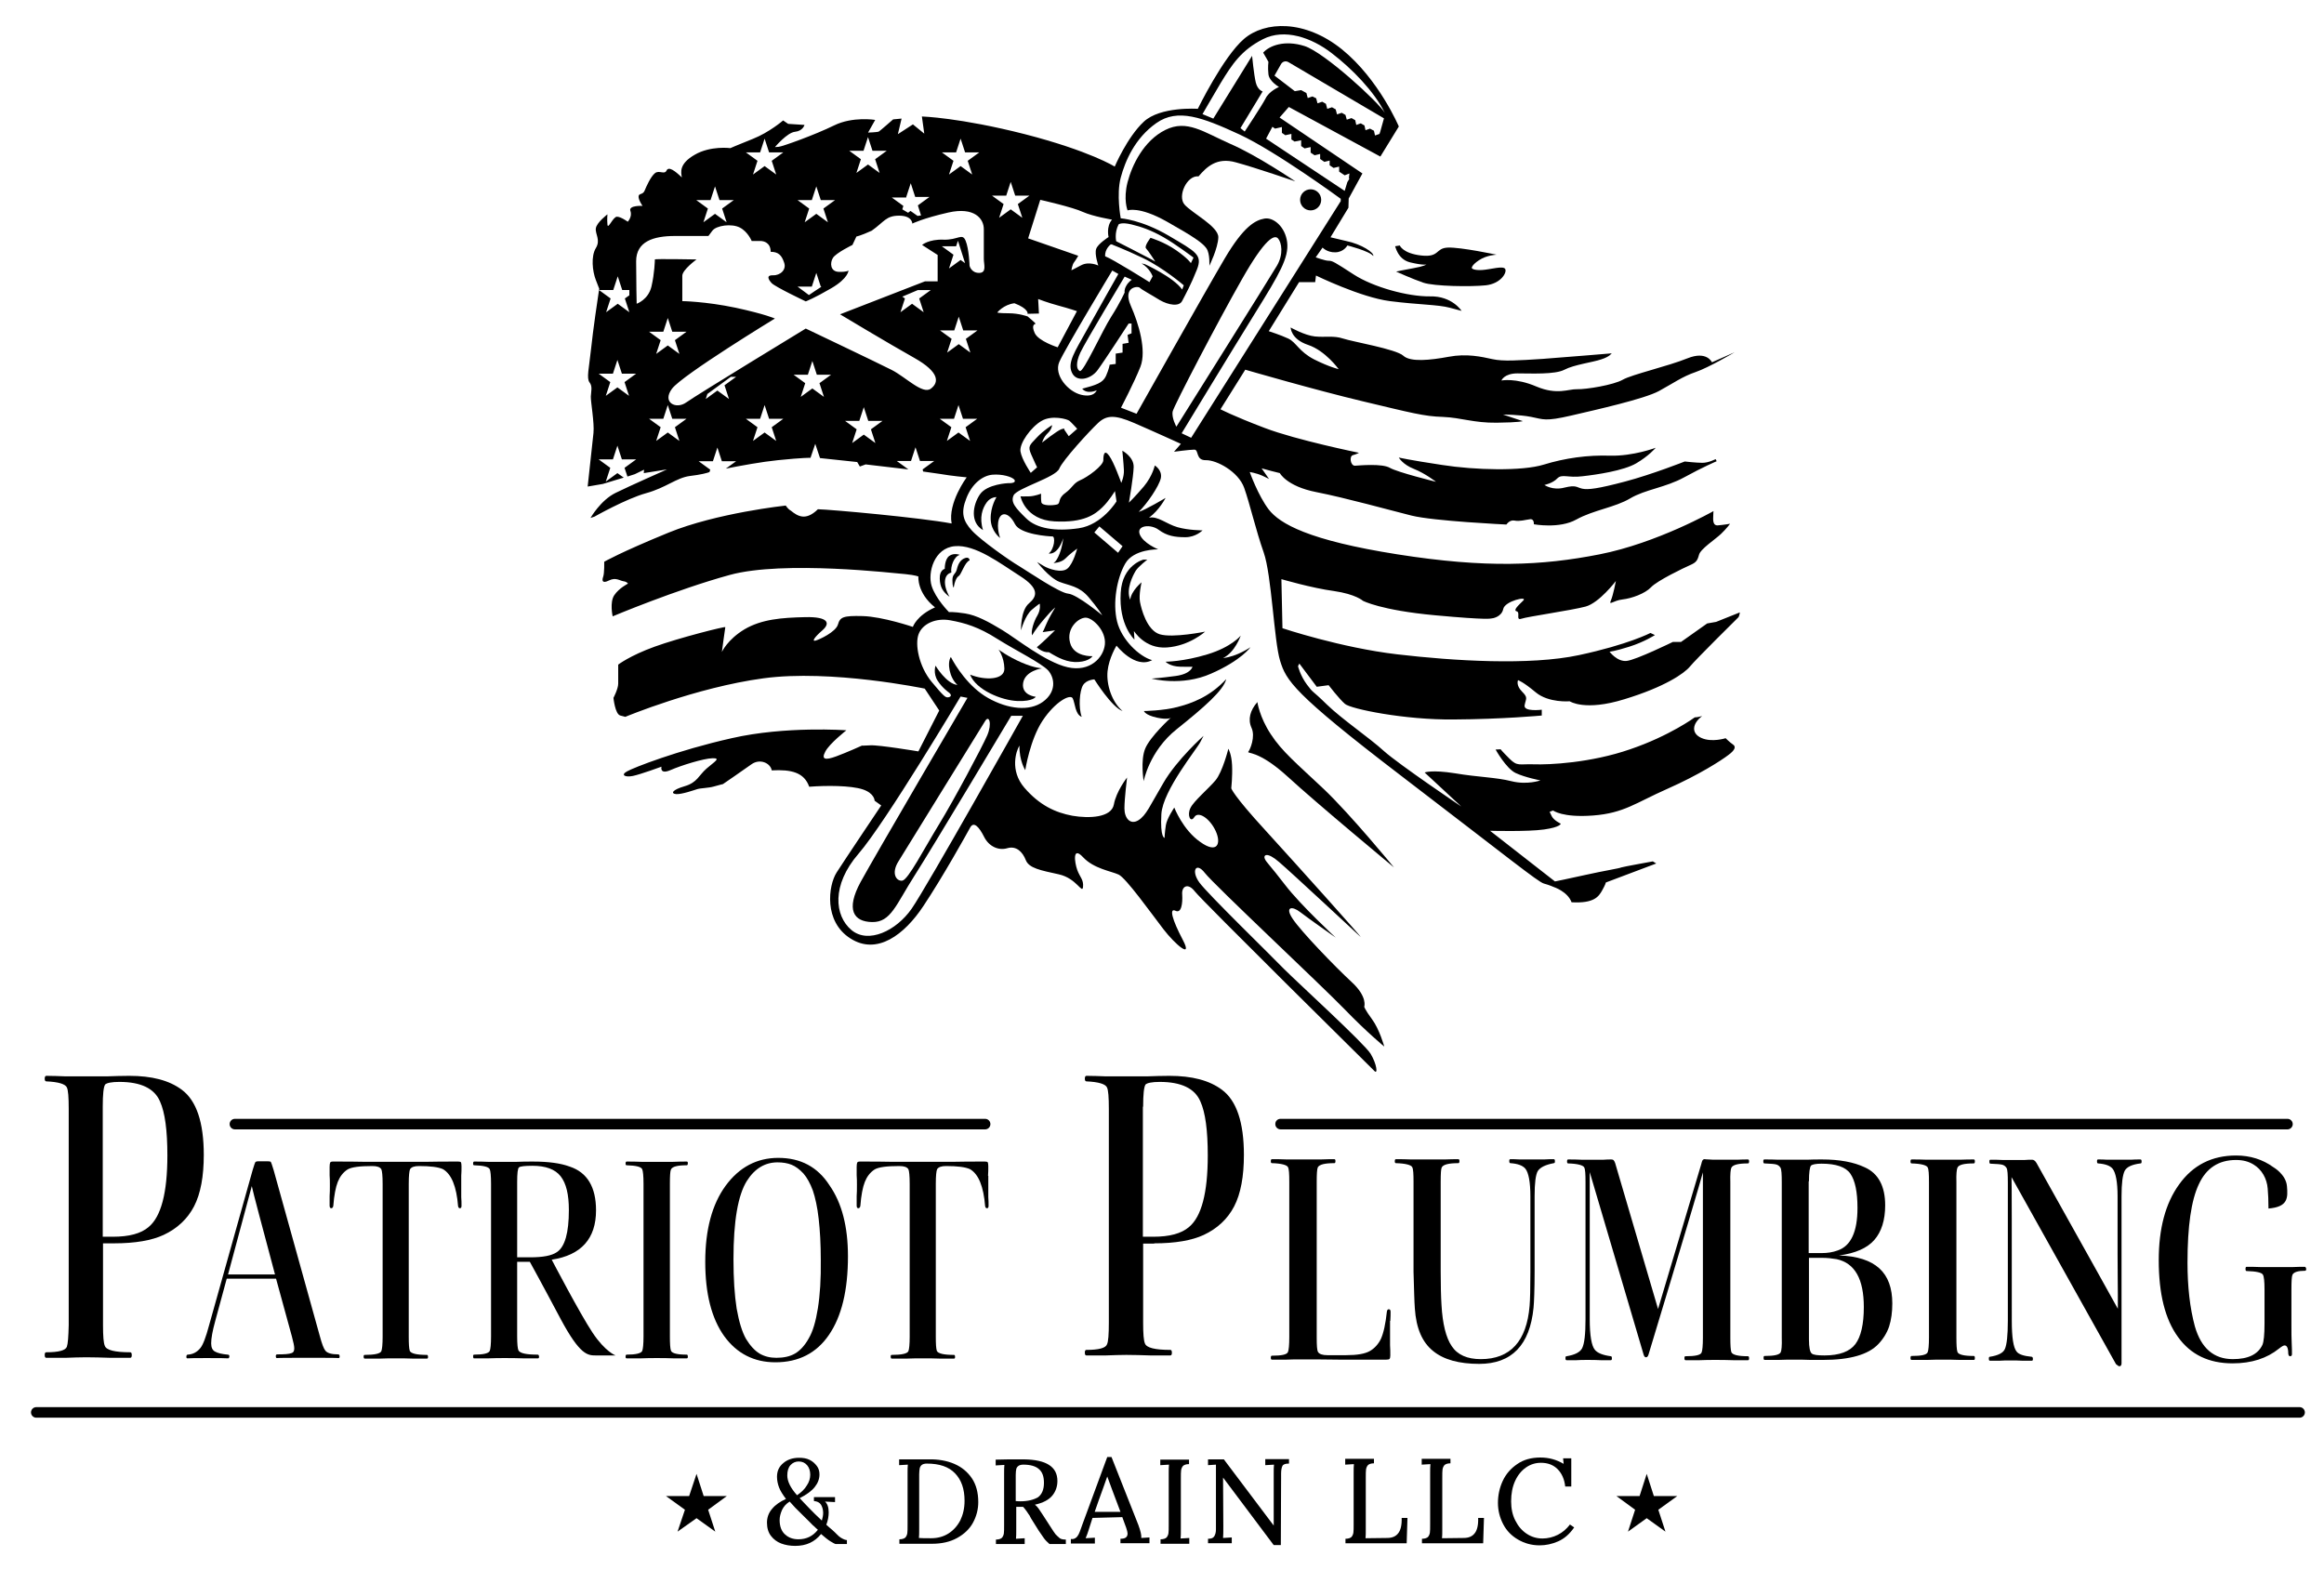 <?xml version="1.0" encoding="UTF-8"?>
<!-- Generator: Adobe Illustrator 24.3.0, SVG Export Plug-In . SVG Version: 6.00 Build 0)  -->
<svg width="881" height="600" version="1.1" viewBox="0 0 881 600" xml:space="preserve" xmlns="http://www.w3.org/2000/svg">
<g transform="translate(-197.05 -86.635)">
	<path d="m560.9 297s-2.2-0.9-4 0.4-1.7 4.9-1.7 4.9-2 0.4-1.9 3.7 1.2 5 3.7 6.9c-2.6-4.6-2.2-8.5 0.7-9.2-0.4-2.2 1-6.2 3.2-6.7z"/>
	<path d="m562.9 298.2c-1.7 0.6-2.6 2.1-3.1 4.2s-1.7 1.7-1.7 4.2 0.5 3.4 0.6 2.2c0.2-1.2 0.8-3.2 1.8-3.8s2.3-5.3 4.1-5.9c0.1 0-0.1-1.5-1.7-0.9z"/>
	<path d="m592.1 340s-2.7 0-7.8-2.2-8.7-4.9-8.7-4.9 2.1 2.8 2.2 7.2c0.1 4.3-7.2 4.6-13 2.3 2.2 5.8 12 9.8 18 10 5.9 0.2 6.9-1.6 6.9-1.6s-5.5-0.5-4.8-5.2 7.2-5.6 7.2-5.6z"/>
	<path d="m419.8 271.1 5.8-1 7.9-2.4-2.4-1.7-4.4 3.2 1.7-5.2-4.4-3.2h5.4l1.7-5.2 1.7 5.2h5.4l-4.4 3.2 1.1 3.3 2.8-0.9 3.5-1.7-0.1 1.3 8.8-1.4s-13.8 6.1-19.5 8.9-9.5 9.5-9.5 9.5l1.5-0.5s12-6.8 19.6-8.9 11.4-5.8 16.5-6.5c4.3-0.5 6.8-1.2 7.5-1.5l0.3-0.9-4.4-3.2h5.4l1.7-5.2 1.7 5.2h5.4l-3.9 2.8c5.5-1.1 13.7-2.6 19.7-3.2 9.8-1 12.4-0.9 12.4-0.9l1.8-5.3 1.8 5.4 14.1 1.5 1 1.7 2.2-0.8s8.4 1 16.2 1.9l-4.4-3.2h5.4l1.7-5.2 1.7 5.2h5.4l-4.4 3.2 0.2 0.8c2.8 0.4 5.1 0.7 6.3 0.9 4.6 0.8 10.2 1.3 10.2 1.3s-7.2 9.7-5.7 17.5c-11.6-2.2-45.8-5.3-50.7-5.4-4.6 4.5-7.6 2.7-10.3 0.5-1-0.5-1.9-1.9-1.9-1.9s-26.2 2.8-44.5 10.3-24.3 11-24.3 11 0.1 4.3-0.4 5.7-0.4 2.7 2.2 1.4 4.1 0.1 5.5 0.3 1.7 0.9 1.7 0.9-3.4 1.7-5.2 4.4-0.6 8-0.6 8 24-10.1 44.4-15.7 62.7-0.6 66.6-0.3c3.9 0.4 4.9 0.9 4.9 0.9s-0.6 6.2 6.3 11.7c-7 3.1-8.4 7.4-8.4 7.4s-11.5-3.9-19-4.1-8.6 0.4-9.4 3.2-7 5.7-8.5 6.1-0.4-1.3 2.6-3.9 2.5-5.2-6.5-5-16.5 0.8-23 4.6c-6.5 3.9-8.6 8.6-8.6 8.6s1.2-9 1.3-9.4-17.4 4-26.8 7.4-13.8 6.8-13.8 6.8v7.2c0 2-1.8 5.4-1.8 5.4s0.6 6.2 2.6 6.7c1.9 0.5 1.9 0.5 1.9 0.5s26.6-11.1 52.3-14.6 61.2 3.9 61.2 3.9l5.5 8.3-7.9 15.5s-15-2.5-18.2-2.3-3.2 0.1-3.2 0.1-5.7 2.6-9.8 4.1-5.7 1.2-4.1-1.8c1.5-3 8-8.1 8-8.1s-23-1.7-43.5 3c-20.5 4.6-37.3 11.2-39.7 12.6-2.5 1.4-0.6 2.3 2.3 1.7s10.8-3.5 10.8-3.5-0.8 3.1 3.4 1.3c4.1-1.8 12.5-4.4 15.9-4.5s0.8 1.3-2.2 3.9-3.5 5.3-8.3 6.7-5.4 2.8-3.2 3c2.2 0.1 6.7-1.5 8-1.9s4.3-0.4 6.3-1c2.1-0.6 3.4-0.9 3.4-0.9s7.6-5.2 10.8-7.5 7.2-0.5 7.7 2.3c7.5-0.4 12.3 0.8 14.2 6.2 6.5-0.5 15.7-0.5 20.3 1 4.5 1.5 4.5 4.3 4.5 4.3l2.5 1.8s-13.7 20.4-16.9 25.4-4.9 18.6 5.2 25c10.1 6.5 20.5-1.4 27.7-12.3 7.2-10.8 16.3-27.1 17.7-29.7s3.5-0.1 5.3 3.5 5.4 5.3 8.8 4.3 5.8 1.4 7 4.5 5.7 3.9 12.5 5.4 8.9 7.6 9.2 4.8-1.2-3.7-2.2-6.5-1.9-9.2 2.2-4.8 10.7 5.3 13.5 6.6 12.3 14.6 16.9 20.6 11.4 11.7 7.4 4.1-5.2-12.1-2.8-11c2.3 1.2 2.8-2.8 2.6-6.1-0.3-3.2 2.2-4.6 4.8-1.2s66.8 66.8 68.1 68.1 0.9-2.6-1.5-6.6c-2.5-4-27.7-27-32.8-32.1-5-5.2-28.9-28.4-32.1-32.8s-1.3-8 2.1-3.6 44.4 42.8 52.9 51.6 15.1 14.2 15.1 14.2-1.8-6.5-4.6-10.3-3-4.8-3-4.8 1.4-3.7-4.8-9.4-19.2-19.2-22.3-23.9c-3.1-4.6-0.3-5 2.8-2.6s13.5 9.7 13.5 9.7-13.3-12.3-19.2-20-7.1-8.5-7.7-9.9 0.8-2.8 5.5 1.3c4.8 4.1 30.1 27.7 30.8 28.3 0.8 0.5-23.6-26.7-36-40.3-12.4-13.5-13-16-13-16s0.5-4.6 0.3-8.8-1.4-6.2-1.4-6.2-2.2 8.8-4.9 12-8.3 7.9-9.5 10.5c-1.3 2.6 0 5.8 1.5 3.4s5.9 0.5 8.1 5.3 0.6 8.8-5.9 4.1c-6.6-4.6-9.8-13-9.8-13s-2.8 4.1-3.2 6.7-0.5 4.8-0.5 4.8-1.7 0-1.2-9 13.7-25 14.8-27.4l1.2-2.3s-10.1 9-15.2 17.8c-5.2 8.8-6.5 12.3-9.5 14.2-3.1 1.9-5.3-0.8-5.3-4.5s1-11.7 1-11.7-4.1 5.2-5 10.2-9.3 5.4-15.7 4.3c-6.5-1.2-12.5-4-18.2-10.6s-3.1-14.1-1.9-16c-0.1 5.8 2.2 9.3 2.2 9.3s1.8-11.6 6.6-18.8 10.5-10.2 11.4-8.4 0.9 6.1 3.4 7c-1.3-3.6-0.8-9.9 0.5-12s4.3-2.2 4.3-2.2 6.6 10.6 10.7 12c-4.1-3.4-6.2-10.1-5.7-15.1s3.4-9.7 3.4-9.7 7 9 13.5 5.5c-4.8-1.3-11.6-7.7-13.3-14.7s-0.1-16.3 3.1-21.9 12.5-5.4 12.5-5.4-5.7-2.3-7-5.7 4.1-4 7.2-1.7 6.1 2.8 10.1 2.8 6.5-2.6 6.5-2.6-5.3 0-9.5-1.2-7.4-4.3-10.8-3.6c3.9-2.8 6.3-7.5 6.3-7.5s-7.7 4.6-10.2 5.3c3.2-3.1 7.7-9.7 8.4-12.8 0.6-3.1-2.3-4.8-2.3-4.8s-0.8 3.9-4.1 7.9c-3.4 4-5.7 6.2-5.7 6.2s1.7-9.7 1.8-13.5c0.1-3.9-4.3-6.2-4.3-6.2s0.5 4.9 0.6 7.4-1 4.8-1 4.8-2.8-7.9-4.6-10.3c-1.8-2.5-2.2-0.4-2.2 1.7s-6.1 6.5-8.8 7.6c-2.7 1.2-2.7 2.7-5.7 4.9s-1.5 3.9-3.1 4.3c-1.5 0.4-5.7 0.6-5.9-0.9s-0.1-3.2-0.1-3.2-2.3 0.9-4.3 1c-1.9 0.1-3.5 0-3.5 0s1.7 8.9 12.9 9.5 15.4-2.7 18.1-5.3 4.8-6.2 4.8-6.2l0.6 3.9s-5.4 8.9-14.3 10.2-16 0.1-19.9-3.7-6.1-6.1-4.8-8.8 16-6.8 17.3-10.1c1.3-3.2 11.5-14.3 14.7-17.3s6.3-3.2 13.7 0 17.7 7.9 17.7 7.9l-2.6 3s5.9-0.8 7.7-0.8 0.4 4.1 4.4 4 12.3 4.3 14.5 10.5 4.4 16 7.4 24.5 3.9 33.5 6.2 41 4.9 12.3 45.7 43.5 52.1 40.4 54.3 41 3.7 1.3 3.7 1.3 5.3 1.7 6.8 5.8c8.6 0.5 10.3-2.2 11.6-4.5s1.4-3 1.4-3l19.1-7.2-1.3-0.8s-11.6 2.1-12 2.3c-0.4 0.3-6.7 1.3-13.4 2.8s-11.7 2.5-11.7 2.5l-24.6-19.2s14.2 0.4 20.5-0.5 6.3-2.2 6.3-2.2-2.6-1.2-3.4-2.8-0.8-1.7-0.8-1.7l1.3-0.5s3.5 2.8 15.2 1.9 16.1-4.8 28.1-10.1 20.5-10.8 23.1-12.8c2.6-1.9 3-3.2 1.8-4s-2.8-2.4-2.8-2.4-5.2 1.7-9.2-0.1-3.4-5.5 0.3-8.3c-1.7 0.5-2.8 0.5-2.8 0.5s-9.5 7-24.5 12.1c-15 5.2-30.8 5.9-36.4 5.7s-6.3 0.9-9.3-2.1-3.4-3.6-3.4-3.6l-1.9 0.1s4 7.2 7.6 8.9 9.4 2.8 9.4 2.8-5 1.8-11 0.3-12.5-1.5-21.4-3c-8.9-1.4-11.5-0.3-11.5-0.3l13.9 12.9s-23.6-15.9-29.3-21c-5.7-5.2-15.7-11.9-21.7-17.7-5.9-5.8-4.9-4-7.5-7.5s-3.4-7-3.4-7l0.5-1 6.6 8.8 4.5-0.6s4 5.2 6.2 7.1 22.6 6.1 41.2 5.9c18.6-0.1 33.4-1.5 33.4-1.5v-2.2s-7 0.9-6.5-1.7 1.4-2.8-1-5.2-1.5-4.3-1.5-4.3 1.8 0.5 6.7 4.6 12.9 3.4 12.9 3.4 5.7 3.9 20.8-0.8c15.1-4.6 22.6-9.7 24.8-12.4s17.9-18.2 18.3-18.6 0.6-1.9 0.6-1.9l-9 3.6-3.4 0.6-9.9 7h-3.1s-13.9 6.8-17.5 7.2-6.5-3.5-6.5-3.5 1.8-0.1 7.5-1.9 9.7-4.4 9.7-4.4l-1.7-0.8s-8.4 4.4-27.1 8.4-47.5 2.2-68.9-0.3-43.5-9.9-43.5-9.9l-0.4-18.6s11.6 3.4 19.9 4.5c8.3 1.2 11 3.7 11 3.7s6.7 3.6 27.4 5.5 20.8 1.2 21.3 1.2 3.9-0.6 4.5-3.6 9.4-5 7.6-3.2-4 3.7-2.5 4.1-0.5 3.6 1.8 2.8 19.1-3.2 24.3-4.6 11.5-9.7 11.5-9.7-1 5.3-1.9 7.4 0.9 0 4.4-0.4 8.5-2.2 10.8-4.6c2.3-2.5 12.5-7.4 14.8-8.4s2.8-1.7 3.4-3.9c0.5-2.2 6.2-5.9 8.3-7.9s3.5-3.9 3.5-3.9-2.2 0.4-4.5 0.6c-2.3 0.3-1.9-2.6-1.9-3.5s0.1-1.9 0.1-1.9-21.3 12.1-43.2 16.4-43 5.3-76.6 0c-33.7-5.3-44.6-11.6-48.8-17-4.1-5.4-7.2-14.2-7.2-14.2s2.3 0.3 4.8 1.4l2.5 1.2-2.8-4s3.2 0.9 3.7 1 3.2 0.8 3.2 0.8 2.6 5 13.8 7.2 27.7 6.8 36.1 8.9 36 3.4 36 3.4 1.2-1.9 3.1-1.5 4.1-0.3 5.8-0.5c1.7-0.3 1.5 1.9 1.5 1.9s9.7 1.8 16.1-1.8c6.5-3.6 14.7-4.6 20.4-8s13.4-4.1 20.5-8 12.3-6.1 12.3-6.1l-0.4-0.8s-2.6 1.4-5 1.4-6.7-0.5-6.7-0.5-12.4 4.9-22.6 7.6-14.1 3.2-16.3 2.7-2.2-1.5-6.7-0.4c-4.5 1.2-7.6-1-7.6-1s3.1-0.6 4.9-2.5c1.8-1.8 4.1-0.1 9.5-0.8 5.4-0.6 15.6-2.1 20.4-4.9s7.4-5.9 7.4-5.9-8.5 3.2-17.2 3c-8.6-0.3-17.2 0.9-25.3 3.4s-25.9 2.1-38.6 0.1c-12.6-1.9-16.3-2.8-16.3-2.8s1.4 2.6 5.7 4.3 8.4 4.9 8.4 4.9-14.6-3.6-17.5-5.3-11.5-0.9-13.2-0.8-2.3-3.6-0.8-4 2.3-0.9 2.3-0.9-23.6-4.8-35.7-9.4-16.8-7.1-16.8-7.1l9.4-15s26.1 7.6 44.6 12 23.2 5.7 30.3 5.9c7.1 0.3 11.6 2.3 20.4 2.2s9.9-0.6 9.9-0.6l-7.5-2.5s6.1 0 10.7 0.9 5.2 1.8 15.1-0.5 27.7-6.3 33.3-9.3c5.5-3 8.9-5.5 13.9-7.2s14.8-7.5 14.8-7.5l-8.6 3.8s-1.9-4.5-9.3-1.5-21 6.1-24.5 8.1-13.9 3.7-17.3 3.6-7.5 2.3-15.4-1c-7.9-3.4-13.3-2.3-13.3-2.3s1-2.7 6.1-2.7c5 0 14.2 0.5 17.8-1.4s10.7-2.8 13.9-3.9c3.2-1 4-2.3 4-2.3s-16.6 1.4-26.1 2.1c-9.4 0.6-15 1-19.1 0.1s-9.7-2.2-16.6-0.9c-7 1.3-14.5 2.1-17.2-0.4s-19.2-5.3-22.8-6.5-6.8-0.4-10.7-0.8-9.2-3.4-9.2-3.4 0 4.4 6.6 6.6 11.6 9.2 11.6 9.2-3.5-0.8-9.3-3.7c-5.8-3-6.8-6.5-9.8-7.9s-7.4-2.8-7.4-2.8l11.5-18.6h6.1l0.3-2.5s17 8.3 28 9.7 18.2 1.3 22.7 2.5l4.5 1.2s-3.6-5.7-12-5.5c-8.4 0.1-21.5-3.5-28.9-8.3s-8.1-5.2-9.5-5.2-4.9-1.3-4.9-1.3l2.6-3.7s1.7 1.9 4.9 1.8 4.5-2.6 4.5-2.6 8.4 2.1 9.8 4c0.5-1.2-4.4-4.5-10.3-5.7l-5.9-1.4 6.8-11.2 0.1-3.5 5.2-9.5-31.4-21.2 3.5-4 34.7 18.8 7-11.4s-7.5-17.8-21.5-29.2c-14.1-11.4-29.3-10.8-37.2-4s-17.5 26.5-17.5 26.5-14.2-1-20.5 4.9-11 17-11 17-9.3-5.9-34.1-12.3c-24.8-6.3-39-6.7-39-6.7l0.9 6.5-4.3-3.5-5.7 3.7 1.4-5.9-3.2 0.3s-4.9 4.3-5.4 4.6-4.1 0.4-4.1 0.4l2.7-4.8s-8.5-1.4-15.6 2.1-19.6 8-21 8.1l-1.4 0.1s4.6-5.5 7.6-5.8 3.6-2.6 3.6-2.6l-6.2-0.4-1.9-1.3s-5.2 4.5-11.5 7-8.5 3.5-8.5 3.5-7.5-1-13.5 2.5c-6.1 3.5-5.2 6.7-4.9 8.6-2.6-2.5-5-4.3-5.8-2.6s-2.8-0.3-4.4 1-3.2 4.9-3.9 6.6-2.2 0.9-2.3 2.2 1.5 3.6 1.5 3.6-5.4-0.3-4.6 1.9-1 4.1-1 4.1-2.6-1.9-4.1-1.9-3.4 5-3.6 3 0-3.9 0-3.9-4.1 3.1-4.4 5.3 1.9 4.4 0 7.5-1.3 8.8 0 12.1 1.3 3.4 1.3 3.4 0 0.1-0.1 0.4h5.4l1.7-5.2 1.7 5.2h2.7v2l-1.7 1.2 1.7 5.2-4.4-3.2-4.4 3.2 1.7-5.2-4.4-3.2c-0.4 2.5-2.3 15.4-3 22.2-0.8 7.5-1.8 11.2-0.6 12.8 1.2 1.5 0.6 3.4 0.5 5.3s1.4 10.1 1 13.9-2.2 20.3-2.2 20.3zm34.8-17.3-4.4-3.2-4.4 3.2 1.7-5.2-4.4-3.2h5.4l1.7-5.2 1.7 5.2h5.4l-4.4 3.2zm0-33-4.4-3.2-4.4 3.2 1.7-5.2-4.4-3.2h5.4l1.7-5.2 1.7 5.2h5.4l-4.4 3.2zm17.1 11.9 1.7 5.2-4.4-3.2-4.4 3.2 0.6-1.9 8.9-6.5h2zm17.9 15.9 1.7 5.2-4.4-3.2-4.4 3.2 1.7-5.2-4.4-3.2h5.4l1.7-5.2 1.7 5.2h5.4zm19.8-11.5-4.4-3.2-4.4 3.2 1.7-5.2-4.4-3.2h5.4l1.7-5.2 1.7 5.2h5.4l-4.4 3.2zm19.5 17.5-4.4-3.2-4.4 3.2 1.7-5.2-4.4-3.2h5.4l1.7-5.2 1.7 5.2h5.4l-4.4 3.2zm31.5-4-4.4 3.2 1.7-5.2-4.4-3.2h5.4l1.7-5.2 1.7 5.2h5.4l-4.4 3.2 1.7 5.2zm-6.3-70.6h5.4l0.7-2.1 2.7 8.5-1.7-1.2-4.4 3.2 1.7-5.2zm4.7 31.9 1.7-5.2 1.7 5.2h5.4l-4.4 3.2 1.7 5.2-4.4-3.2-4.4 3.2 1.7-5.2-4.4-3.2zm-16.2 219.3c-5.8 8.3-16.4 13.4-22.8 8s-7.6-17 2.7-28.9 38.7-59.6 38.7-59.6l2.6 0.5s-34.8 59.4-40.5 69.8c-5.7 10.5-2.7 15.1 4.4 15.2s9-6.6 16.1-17.7 36.6-60.5 36.6-60.5h4.4s-36.4 64.9-42.2 73.2zm27.9-71.2c1.5-2.5 2.7 1 0.8 5.4s-12.6 24.5-18.3 33.8-11.7 21-13.9 21.3-4.4-2.7-1.4-7.4c2.8-4.6 32.8-53.1 32.8-53.1zm21.9-7.3c-5.1 3.7-13.2 2.8-20.7-1.4s-12.5-12.3-14.2-15.6c-1.5 2.3-0.5 7.9 2.5 10.6-4.2-0.4-8.3-7.3-8.3-7.3s-1 2.9 0.8 5.7 4.3 4.5 4.3 4.5c1.5 1.2 0.3 1.8-0.5 1.8s-1.3-0.1-6.1-5.9-6.4-14.2-4.9-18.1 6.5-6.2 12-5.2 10.7 2.5 17.9 7.1c7.2 4.5 16.4 9 19.2 11.9 2.6 3 3.1 8.2-2 11.9zm23.5-21.8c-0.5 5.1-5.7 10.6-14.1 8.7s-19.5-10.9-24.8-14.1-9.7-5.6-14.1-6.3c-4.5-0.7-6.1-0.5-6.1-0.5s-5.1-5.1-6.6-10 0.9-14.3 8.8-15 17.3 6.6 24.7 11.3 6.6 7.7 3.4 10.4-3 10.2-3 10.2 1.5-5.6 4.1-7.8 3-2.3 3-2.3 0.5 2.1-0.9 4.5c-1.4 2.3-2.5 6-2 7.5 2.2-3.8 7.2-9.2 8-9.9l0.8-0.7s-2.5 4.1-3.3 6.1-1.5 3.3-1.5 3.3l4.7-0.7s-0.5 0.5-3 2.9-3.9 3.5-3.9 3.5 2 2.1 4.6 1.9c3.4 2.1 7 4 11.2 3.7s5.3-2.2 5.3-2.2-7.1 0.4-8.5-5.1c-1.5-5.5 3.2-9.5 5.9-9.5s7.8 5 7.3 10.1zm-2.1-44.7 8.8 7.5-1.7 2.5-9-7.7zm-34.5-16.4s-8.1 0.3-10.8 4.3-3.8 10.6 1.2 13.5c-1.5-4.8-0.2-8.3 1.4-10.5 1.5-2.1 3.7-2 3.7-2s-2.3 3.6-2.2 8.3 3.6 7.2 3.6 7.2-1.5-3.9-0.5-7.1c1.1-3.2 4.1-2.2 6.1 1.8s13 4.7 14.2 4.7 0.8 4.7-1.4 6.5c3.8 0.4 5.5-5.8 5.5-5.8s-0.2 2.8-1.4 5.9-2.3 3.5-2.3 3.5 2.9-0.1 4.5-1.7c1.5-1.6 4.5-3.8 4.5-3.8s-1.4 5.5-3.6 7.5-7.3 0.2-9.1-0.9-2.5-1.5-2.5-1.5 4.5 5.9 8.4 7.5c3.9 1.5 7.5 1.6 11.1 5.8s5.2 6.9 5.2 6.9-9.5-7.9-12.9-8.2-15.4-8.5-18.7-10.5c-3.3-1.9-14.4-9.7-17.8-13.4s-4.3-6.8-2.1-12.3c2.1-5.5 6.2-8.6 9.9-8.9s7.4 0.8 8.3 1.9c0.9 1.5-2.3 1.3-2.3 1.3zm11.6-64.3-0.3-5.5s3.6 1.4 7.7 2.5 7 2.1 7 2.1l-7.3 13.7s-7.3-2.3-8.7-5.4 0-3.4 0.3-3.5-3-2.8-3-2.8-3.2-1.2-7.2-1.2-4.3-0.3-4.3-0.3 2.4-3 6.5-3.5c5.5 2.1 5 4 5 4zm11.3 46.5-1.7-2.5s0.5-0.7-1.2-0.1c-1.6 0.6-7.2 5-7.2 5s0.5-2 2.1-3.5 1.7-3.1 1.7-3.1-3.2 1.9-5.9 4.8-3.4 3.2-2 6.4 2.2 4.8 2.2 4.8l-2.4 2.1s-3.4-5-3.9-8.1 4.1-9.4 8-11.6c3.9-2.3 9.8-0.7 10.6 0s2.9 3 2.9 3zm17.9-27.4-2.4 0.3s-0.2 1.6-1.4 4.3c-1.2 2.6-3.7 3.4-9 4.8 1.9 2.3 5.5 0.6 5.5 0.6s-0.9 2.9-5.9 1.7-10.4-7.5-8.3-12.4 20.1-34.7 20.1-34.7l2.3 1.3s-8 14.1-12.2 21.7-7.2 11.9-5.4 15.7c1.7 3.8 7.1 2.6 9.7-0.9s11.8-17.7 11.8-17.7h1.1v3.7l-1.5 0.6 0.4 3-2.3 0.4v3.3l-2.6 0.4v3.9zm3.3-27.1s-1.7 3.9-5.1 9.2-10.6 21.3-11.9 20.6c-1.3-0.6-1.6-3.1 0.2-7s16.8-28.8 16.8-28.8l2.7 1.2s-1.3 0.8-2.1 2.3c-0.9 1.6-0.6 2.5-0.6 2.5zm19.6 50.9s-1.9-3.4-1.4-5.8c0.6-2.4 17.2-34.2 26.2-50 9-15.9 12.4-17 13.7-15.6 1.4 1.5 2.2 6-0.4 10.4-2.5 4.3-38.1 61-38.1 61zm40-113.6v2.2l1.3 0.9 2.3-0.5v2.1l1.2 0.8 2.5-0.5v2.2l1.3 0.9 2.3-0.5v2.1l1.5 1 2.1-0.5v1.9l1.6 1.1 2-0.5v1.8l1.5 1 2.1-0.5v1.9l2.1 1.4 1.8-0.7-0.2 1.8 0.2 0.1-0.2 0.4-0.6 1-1 3.3-29.8-19.8 2.4-4.5 1 0.7zm37.3 1.7-0.3 0.9-1.7 0.6-0.4-1.8-1.5-0.8-1.7 0.6-0.4-1.8-1.4-0.8-1.7 0.6-0.4-1.8-1.4-0.8-1.8 0.6-0.5-1.8-1.4-0.8-1.8 0.6-0.5-1.9-1.4-0.8-1.8 0.6-0.5-1.9-1.4-0.8-1.8 0.6-0.5-1.9-1.4-0.7-1.8 0.6-0.5-1.9-2-1.1-2.4 0.4-7.7-5.9 2.5-4.4c0.6-1 1.8-1.3 2.8-0.7l36.2 21.3zm-60.5-18.4c4.4-7.2 7.8-12.4 16-16.6s18.5-0.6 26.1 5.3c7.6 5.8 16.2 14.6 20.1 22.6-2.3-4-22.9-22.9-30.4-25.3s-13.3-0.2-15.7 2.5c0.7 1.1 2 3.5 2 3.5s-0.3 2 0 4.7 4 4.8 4 4.8-3.8 1.6-5.1 4.4c-1.4 2.7-7.9 12.5-7.9 12.5l-1.6-1.3 8.4-13.9s-1.9-0.5-2.6-3.4-1.4-10.1-1.4-10.1l-14.7 23.8-4.1-1.7c0.1-0.1 2.6-4.6 6.9-11.8zm-37.9 35.9c1.7-6.4 5.4-15 13.5-20.7s17.4-2.2 31.5 4.3c14 6.5 38.4 24.4 38.4 24.4v0.9l-56.7 89.7-3.6-1.7s19-31.3 28-45.8 12.7-20.8 12-26.6-5.1-9.6-8.6-9-7.9 3-15 15-33.5 59-33.5 59l-5.9-2.3s5-9.5 7.4-15.6c2.3-6.1-0.6-16.1-3.7-23.1-3.1-7.1 2.6-7.5 3.4-6.8 0.8 0.8 4.4 2.7 7.6 4.7 3.3 1.9 7.4 2.6 8.5 0.3 1.2-2.3 3.4-6.3 5.6-11.9s-0.4-6.7-10.7-12.8c-10.4-6.1-18.2-6.6-18.2-6.6s-1.7-9 0-15.4zm-0.8 17.7s1-0.9 4.8 0 7.5 2.2 12.1 4.8 11.5 7.8 11.5 7.8l-1 2.1s-1-1.7-5.6-4.9-9.7-4.7-9.7-4.7-2.5 3.2-1.7 4 3.5 5 3.5 5l-1.4-0.8c-1.4-0.8-13.4-6.9-13.4-6.9s-0.8-3.1 0.9-6.4zm9.3 12.8c7.7 3.7 15.4 10.3 15.4 10.3l-0.6 1.6c-3.3-4.7-14.1-9.6-14.1-9.6l-1.3-0.3c3.2 1.9 4.2 4.9 4.2 4.9l-1.2 2.2s-14-8.8-16.8-9.8c-0.2-2.8 2.1-4.5 2.1-4.5h0.5c-0.1 0.1 4.1 1.5 11.8 5.2zm-22.8-17.5c3.8 1.7 11 2.9 11 2.9-2.3 2.7-1.3 6.6-1.3 6.6s-4.1 2.6-4.7 4.5c-0.7 1.9 0.8 6.3 0.8 6.3s-3.5-1.7-6.5-0.1-3.7 1.9-3.7 1.9 0.3-2.1 1-3 1.6-2.5 1.6-2.5l-19-6.6 4.6-14.6c0.1 0 12.4 2.8 16.2 4.6zm-29.1-6.2 1.7-5.2 1.7 5.2h5.4l-4.4 3.2 1.7 5.2-4.4-3.2-4.4 3.2 1.7-5.2-4.4-3.2zm-19-16.4 1.7-5.2 1.7 5.2h5.4l-4.4 3.2 1.7 5.2-4.4-3.2-4.4 3.2 1.7-5.2-4.4-3.2zm-18.9 16.9 1.7-5.2 1.7 5.2h5.4l-4.4 3.2 1.2 3.8c-0.5 0.1-0.9 0.1-1.3 0.2l-2.7-1.9-0.9 0.7-2.2-1.3 0.4-1.3-4.4-3.2h5.5zm-16.2-17.5 1.7-5.2 1.7 5.2h5.4l-4.4 3.2 1.7 5.2-4.4-3.2-4.4 3.2 1.7-5.2-4.4-3.2zm-19.6 18.7 1.7-5.2 1.7 5.2h5.4l-4.4 3.2 1.7 5.2-4.4-3.2-4.4 3.2 1.7-5.2-4.4-3.2zm3.7 32.8c-1.6 1-3.6 2.4-4.8 3.2l-4.3-3.2h5.4l1.7-5.2 1.7 5.2zm-23.3-50.9 1.7-5.2 1.7 5.2h5.4l-4.4 3.2 1.7 5.2-4.4-3.2-4.4 3.2 1.7-5.2-4.4-3.2zm-18.8 18.1 1.7-5.2 1.7 5.2h5.4l-4.4 3.2 1.7 5.2-4.4-3.2-4.4 3.2 1.7-5.2-4.4-3.2zm-28.2 23.2c0-7.5 6.5-9.6 14.7-9.6h12.7l1.5-2c1.5-2 7.3-2.8 10.4-1.2s4.5 5.1 4.5 5.1h3.3c1.4 0 3.9 0.7 3.9 4.1 3 0 4.2 1.4 5.1 4.1 1 2.7-1.5 4.9-4.2 4.8-2.6-0.1-1.9 1.5-0.5 3 1.5 1.5 12.9 6.9 12.9 6.9s3.2-1.2 9.7-5 6.5-6.7 6.5-6.7-0.5 0.6-3.7 0.5-3.4-3.4-2.2-5.3 7.4-4.9 7.4-4.9l1.5-3.2s1.4-0.2 5.8-2.2c4.8-3.4 5.4-5.7 10.4-5.7s5 3 5 3 4-2 13.7-4.2c9.8-2.2 13.4 2.3 13.4 6.3v11.3c0 2.1 1.2 5.3-1.8 5.3s-3.6-2.7-3.6-2.7-0.2-6.4-1.5-9.5-2.8-0.2-8.4-0.4-8.1 2-8.1 2l5.9 3.8v10h-4.8l-32.2 12.5s18.3 11 28.1 16.5 9.4 9.4 6.3 11.7-9.5-4.4-14.8-7.1-32.6-15.7-32.6-15.7-41.4 25.2-45.3 28-9.3 0-5.4-5.2 39-26.6 39-26.6-3.4-1.6-14.9-4.1c-11.5-2.4-20.2-2.5-20.2-2.5v-9.6c0-2.3 5.4-6.2 5.4-6.2s-15.8-0.3-15.8 0-0.1 5.2-1.3 10.3c-1.2 5-5.6 6.5-5.6 6.5s-0.2-8.6-0.2-16.1zm109 19.3-4.4-3.2-4.4 3.2 1.7-5.2-1-0.7 5.9-2.5h4.9l-4.4 3.2zm-117.8 23.3 1.7-5.2 1.7 5.2h5.4l-4.4 3.2 1.7 5.2-4.4-3.2-4.4 3.2 1.7-5.2-4.4-3.2z"/>
	<path d="m639.3 170.6c10.5 5.9 13.7 8.2 15.1 10.2s1.1 6.6 1.1 6.6 3.3-6.7 3.4-10.8-10-9.2-12.8-12.4 0.9-11.2 5.3-10.7c3-3.5 6.9-7.4 14.2-5.3 7.4 2 22.5 7.2 22.5 7.2s-14.4-9.8-24.6-14.2c-10.2-4.5-16.5-9.4-24.7-5.3s-12.6 13.3-14.3 19.8c-1.7 6.6 0 10.7 0 10.7s4.3-1.7 14.8 4.2z"/>
	<circle cx="693.9" cy="162.4" r="4"/>
	<path d="m731.6 186.1c5 1.2 6.2 0.8 6.2 0.8s-0.9 0.7-4.9 1.4-6.6 1.3-6.6 1.3 6.2 2.8 10.3 4.2 18.1 1.6 23.7 1c5.5-0.6 8-4.6 7.4-6.1s-5.5 0.1-8.8 0.3c-3.4 0.2-3.9-0.7-3.9-0.7s-0.3-1 2.7-3 6.7-2.1 6.7-2.1-13.6-2.9-18.5-2.7c-4.8 0.2-3 3.8-10.1 3-7-0.8-8.1-3.8-8.1-3.8l-1.8 0.3c0.1-0.3 0.8 4.9 5.7 6.1z"/>
	<path d="m685.1 381c11.2 10.3 40.4 34.5 40.4 34.5s-16.4-20-26.6-29.7c-10.3-9.7-15.9-14.3-20.1-20.8-4.3-6.5-5.1-12.2-5.1-12.2-2.7 3.1-3.7 6.5-2.2 9.8s-0.5 8.1-1.2 9 3.6-0.8 14.8 9.4z"/>
	<path d="m631.2 370.4c-1.9 4.5-0.6 12.4-0.6 12.4s2.1-11.4 12.5-19.7 17.8-14.8 18.8-19c-6.3 6.8-13.2 9.2-18.6 10.6s-12.6 1.5-12.6 1.5 0.4 1.5 4.9 2.5c4.2 0.9 5.3 0.1 5.4 0-0.2 0-8 7.3-9.8 11.7z"/>
	<path d="m671.1 332s-5.2 3.6-10.4 4.1c4.5-2.1 6.7-8.5 6.7-8.5s-3.4 4.3-12.6 7.1-15.9 2.8-15.9 2.8 1.6 1.8 5.6 1.9 4.6 0 4.6 0-0.5 2.7-6.3 3.5c-5.9 0.8-9.2 1-9.2 1s11.4 3.1 22.6-1.9c11.4-5 14.9-10 14.9-10z"/>
	<path d="m639.4 332.1c8.6-0.6 14.5-6 14.5-6s-12.3 2.5-17.2 1-7-9.6-7.5-12.3 0.6-7.4 0.6-7.4-3.9 3.2-4.3 6.6c-1.7-3.9 1-9.2 2.1-11 1.1-1.7 4.4-4.2 4.4-4.2h-1.5s-8 2-8.6 12.5c-0.8 12.4 5.2 17.8 5.2 17.8l-0.2-3.2c0.1-0.1 4 6.8 12.5 6.2z"/>
	<path d="m286.1 514.8h284.4c1.1 0 2-0.9 2-2s-0.9-2-2-2h-284.4c-1.1 0-2 0.9-2 2s0.9 2 2 2z"/>
	<path d="m1068.8 620.1h-858c-1.1 0-2 0.9-2 2s0.9 2 2 2h858c1.1 0 2-0.9 2-2s-0.9-2-2-2z"/>
	<path d="m680.5 512.8c0 1.1 0.9 2 2 2h381.7c1.1 0 2-0.9 2-2s-0.9-2-2-2h-381.7c-1.1 0-2 0.8-2 2z"/>
	<path d="m268.2 600.2c-0.3 0-0.5 0.3-0.5 0.8 0 0.4 0.1 0.6 0.4 0.6 1.1-0.1 3.5-0.1 7.2-0.1 4.5 0 7.2 0 8.2 0.1 0.3 0 0.5-0.3 0.5-0.8 0-0.4-0.2-0.6-0.6-0.6-2.2-0.2-3.9-0.6-4.9-1.2-0.9-0.5-1.4-1.5-1.4-3.1 0-1.9 0.5-4.6 1.5-8.3l4.4-16.2h18.7l6 21.9c0.6 2.2 0.9 3.7 0.9 4.5 0 1-0.3 1.6-1 1.8-1 0.4-2.8 0.5-5.4 0.5-0.4 0-0.6 0.2-0.6 0.6 0 0.5 0.1 0.8 0.4 0.8 1.2-0.1 5.4-0.1 12.6-0.1 6 0 9.6 0 10.8 0.1 0.3 0 0.4-0.2 0.4-0.6 0-0.5-0.2-0.8-0.5-0.8-2.6 0-4.2-0.5-4.9-1.4-0.6-0.7-1.3-2.5-2.1-5.5l-17.5-62.9c-0.6-2-1-3.1-1.1-3.2s-0.5-0.2-1.1-0.2h-3.6c-0.6 0-1 0.1-1.2 0.4-0.1 0.1-0.4 1.1-1 3l-16.5 58.8c-1.2 4.5-2.3 7.4-3.3 8.6-1.3 1.6-2.9 2.4-4.8 2.5zm24.3-63.9c0.6 2.8 3.6 14 8.8 33.5h-17.8z"/>
	<path d="m371.9 532.4c0.1-1.2 0.1-2.4 0.1-3.6 0-0.8-0.1-1.3-0.2-1.5s-0.5-0.3-1-0.3c-4.6 0-8.9 0-12.8 0.1h-22c-4-0.1-8.2-0.1-12.8-0.1-0.5 0-0.8 0.1-1 0.4-0.1 0.3-0.2 0.8-0.2 1.6v3.2c0.1 1.1 0.1 2.3 0.1 3.7 0 1.6 0 3-0.1 4.2v3.6c0 0.6 0.2 1 0.6 1s0.7-0.3 0.8-0.9c0.3-4 0.9-7.1 1.7-9.1s2-3.6 3.7-4.7c1.5-0.9 4.6-1.3 9.4-1.3 1.8 0 2.9 0.4 3.4 1.2 0.3 0.6 0.5 2.5 0.5 5.6v57.9c0 2.9-0.2 4.8-0.5 5.5-0.4 0.9-2.5 1.4-6.3 1.4-0.3 0-0.4 0.2-0.4 0.6 0 0.5 0.1 0.8 0.4 0.8h5.8c2.1-0.1 4.1-0.1 5.9-0.1 2.1 0 4.3 0 6.5 0.1h5.4c0.3 0 0.4-0.2 0.4-0.6 0-0.5-0.1-0.8-0.4-0.8-3.8 0-6-0.5-6.5-1.5-0.3-0.9-0.4-2.7-0.4-5.4v-57.9c0-3.1 0.2-5 0.5-5.6 0.5-0.8 1.6-1.2 3.4-1.2 4.4 0 7.4 0.4 9.1 1.2 3.2 1.9 5.1 6.5 5.7 14 0.1 0.5 0.3 0.8 0.7 0.8s0.6-0.3 0.6-0.9c0-1.1 0-2.2-0.1-3.3v-4z"/>
	<path d="m397.9 565s4.7 8.5 11.8 21.9c7.2 13.4 10.1 13.6 13.2 13.6h7.5s-3.9-1.4-8.7-8.6-15.5-27.7-15.5-27.7c11.2-1.7 16.8-8 16.8-18.7 0-8.8-3.3-14.4-10-16.6-3.5-1.3-8.1-1.9-13.9-1.9-2.1 0-4.1 0-6.1 0.1h-11c-1.8-0.1-3.6-0.1-5.2-0.1-0.3 0-0.4 0.3-0.4 0.8 0 0.4 0.1 0.6 0.4 0.6 3.5 0.1 5.5 0.6 5.9 1.5 0.3 0.6 0.5 2.5 0.5 5.5v57.9c0 2.9-0.2 4.8-0.5 5.5-0.4 0.9-2.4 1.4-5.9 1.4-0.3 0-0.4 0.2-0.4 0.6 0 0.5 0.1 0.8 0.3 0.8h5.7c2.1-0.1 4.1-0.1 5.9-0.1 2.2 0 4.5 0 6.9 0.1h5.8c0.3 0 0.4-0.2 0.4-0.6 0-0.5-0.2-0.8-0.5-0.8-4.3 0-6.7-0.5-7.3-1.6-0.3-0.6-0.5-2.4-0.5-5.3v-28.3zm-4.8-30.2c0-3.3 0.2-5.2 0.7-5.6s2.2-0.6 5.1-0.6c5 0 8.6 1.3 10.7 4s3.1 6.9 3.1 12.8c0 8.6-1.5 13.9-4.5 15.9-2 1.4-5.4 2-10.2 2h-4.9z"/>
	<path d="m451.4 530c0.5-1.1 2.5-1.6 6-1.6 0.3 0 0.4-0.3 0.4-0.8 0-0.4-0.1-0.6-0.4-0.6-1.3 0-3 0-5.2 0.1h-12c-2-0.1-3.9-0.1-5.6-0.1-0.3 0-0.4 0.3-0.4 0.8 0 0.4 0.1 0.6 0.4 0.6 3.6 0.1 5.5 0.6 5.9 1.5 0.3 0.7 0.5 2.5 0.5 5.5v57.9c0 2.9-0.2 4.8-0.5 5.5-0.4 0.9-2.4 1.4-5.9 1.4-0.3 0-0.4 0.3-0.4 0.8 0 0.4 0.1 0.6 0.4 0.6h5.6c2-0.1 4-0.1 5.8-0.1 2.1 0 4.1 0 6.2 0.1h5.2c0.3 0 0.4-0.2 0.4-0.6 0-0.5-0.1-0.8-0.4-0.8-3.6 0-5.6-0.5-6-1.5-0.3-0.9-0.4-2.7-0.4-5.4v-57.9c0-2.9 0.1-4.7 0.4-5.4z"/>
	<path d="m492.1 525.6c-8.1 0-14.8 3.5-20 10.6-5.1 7-7.7 16.6-7.7 28.8 0 12.1 2.4 21.5 7.2 28.2 4.8 6.6 11.3 9.9 19.4 9.9 8.8 0 15.6-3.5 20.3-10.4 4.8-7 7.2-16.9 7.2-29.8 0-11.2-2.3-20.2-7-26.9-4.5-7-11-10.4-19.4-10.4zm15 57c-0.8 5-1.9 8.8-3.5 11.5-1.5 2.7-3.3 4.6-5.2 5.7s-4.3 1.6-7 1.6c-2.4 0-4.5-0.5-6.4-1.6-1.8-1.1-3.5-2.9-5.1-5.5-1.5-2.6-2.7-6.5-3.6-11.6-0.8-5.1-1.2-11.3-1.2-18.7 0-14.4 1.7-24.3 5.1-29.7 3-4.7 6.9-7 11.6-7 2 0 3.8 0.3 5.3 0.9s3 1.7 4.5 3.3c1.4 1.6 2.6 3.8 3.6 6.5 0.9 2.7 1.7 6.2 2.2 10.7 0.5 4.4 0.8 9.6 0.8 15.6 0.1 7.1-0.3 13.3-1.1 18.3z"/>
	<path d="m571.6 532.4c0.1-1.2 0.1-2.4 0.1-3.6 0-0.8-0.1-1.3-0.2-1.5s-0.5-0.3-1-0.3c-4.6 0-8.9 0-12.8 0.1h-21.9c-4-0.1-8.2-0.1-12.8-0.1-0.5 0-0.8 0.1-1 0.4-0.1 0.3-0.2 0.8-0.2 1.6v3.2c0.1 1.1 0.1 2.3 0.1 3.7 0 1.6 0 3-0.1 4.2v3.6c0 0.6 0.2 1 0.6 1s0.7-0.3 0.8-0.9c0.3-4 0.9-7.1 1.7-9.1s2-3.6 3.7-4.7c1.5-0.9 4.6-1.3 9.4-1.3 1.8 0 2.9 0.4 3.4 1.2 0.3 0.6 0.5 2.5 0.5 5.6v57.9c0 2.9-0.2 4.8-0.5 5.5-0.4 0.9-2.5 1.4-6.3 1.4-0.3 0-0.4 0.2-0.4 0.6 0 0.5 0.1 0.8 0.4 0.8h5.8c2.1-0.1 4.1-0.1 5.9-0.1 2.1 0 4.3 0 6.5 0.1h5.4c0.3 0 0.4-0.2 0.4-0.6 0-0.5-0.1-0.8-0.4-0.8-3.8 0-6-0.5-6.5-1.5-0.3-0.9-0.4-2.7-0.4-5.4v-57.9c0-3.1 0.2-5 0.5-5.6 0.5-0.8 1.6-1.2 3.4-1.2 4.4 0 7.4 0.4 9.1 1.2 3.2 1.9 5.1 6.5 5.7 14 0.1 0.5 0.3 0.8 0.7 0.8s0.6-0.3 0.6-0.9c0-1.1 0-2.2-0.1-3.3v-8.1z"/>
	<path d="m222.4 597.2c-0.5 1.4-3.1 2.1-7.8 2.1-0.4 0-0.6 0.3-0.6 1 0 0.8 0.2 1.1 0.6 1.1h7.4c2.7-0.1 5.3-0.2 7.7-0.2 2.9 0 6 0.1 9.1 0.2h7.6c0.4 0 0.6-0.3 0.6-1 0-0.8-0.2-1.1-0.6-1.1-5.8 0-9-0.8-9.6-2.4-0.5-1.1-0.7-3.7-0.7-7.9v-31h4.2c8 0 14.3-1.1 18.8-3.2 5.1-2.4 9-6 11.5-10.8s3.7-11.4 3.7-19.5c0-12.4-2.8-20.6-8.3-24.7-4.8-3.6-11.4-5.3-20-5.3-2.8 0-5.6 0.1-8.5 0.2h-15.5c-2.6-0.1-5.1-0.2-7.4-0.2-0.4 0-0.6 0.4-0.6 1.1 0 0.6 0.2 1 0.6 1 4.6 0.2 7.2 1 7.8 2.3 0.5 1 0.7 3.7 0.7 8.2v81.9c-0.1 4.4-0.3 7.1-0.7 8.2zm13.6-91c0-4.7 0.3-7.5 0.9-8.4 0.6-0.6 2.4-1 5.4-1 8.2 0 13.3 2.5 15.4 7.4 1.9 4.2 2.8 11 2.8 20.5 0 14.2-2.4 23.2-7.1 27.1-2.9 2.5-7.4 3.7-13.6 3.7h-3.8z"/>
	<path d="m634.6 558c8 0 14.3-1.1 18.8-3.2 5.1-2.4 9-6 11.5-10.8s3.7-11.4 3.7-19.5c0-12.4-2.8-20.6-8.3-24.7-4.8-3.6-11.4-5.3-20-5.3-2.8 0-5.6 0.1-8.5 0.2h-15.5c-2.6-0.1-5.1-0.2-7.4-0.2-0.4 0-0.6 0.4-0.6 1.1 0 0.6 0.2 1 0.6 1 4.6 0.2 7.2 1 7.8 2.3 0.5 1 0.7 3.7 0.7 8.2v81c0 4.4-0.2 7.2-0.7 8.2-0.5 1.4-3.1 2.1-7.8 2.1-0.4 0-0.6 0.3-0.6 1 0 0.8 0.2 1.1 0.6 1.1h7.4c2.7-0.1 5.3-0.2 7.7-0.2 2.9 0 6 0.1 9.1 0.2h7.6c0.4 0 0.6-0.3 0.6-1 0-0.8-0.2-1.1-0.6-1.1-5.8 0-9-0.8-9.6-2.4-0.5-1.1-0.7-3.7-0.7-7.9v-30h4.2zm-4.2-51.8c0-4.7 0.3-7.5 0.9-8.4 0.6-0.6 2.4-1 5.4-1 8.2 0 13.3 2.5 15.4 7.4 1.9 4.2 2.8 11 2.8 20.5 0 14.2-2.4 23.2-7.1 27.1-2.9 2.5-7.4 3.7-13.6 3.7h-3.9v-49.3z"/>
	<path d="m724.1 587.4c0.1-1.4 0.1-2.5 0.1-3.4 0-0.7-0.2-1-0.7-1-0.4 0-0.6 0.3-0.7 0.9-0.5 4.5-1.2 8-2.3 10.4-1 2-2.4 3.5-4.1 4.5-1.9 1.1-4.9 1.6-9 1.6h-7.2c-1.8 0-3-0.4-3.5-1.2-0.4-0.7-0.5-2.5-0.5-5.6v-58.9c0-2.9 0.1-4.7 0.4-5.5 0.6-1.1 2.7-1.6 6.3-1.6 0.3 0 0.4-0.3 0.4-0.8 0-0.4-0.1-0.7-0.4-0.7-1.4 0-3.1 0-5.3 0.1h-12.6c-2.1-0.1-4-0.1-5.8-0.1-0.3 0-0.4 0.3-0.4 0.8 0 0.4 0.1 0.7 0.4 0.7 3.6 0.1 5.7 0.7 6.1 1.5 0.4 0.7 0.5 2.6 0.5 5.6v58.9c0 3-0.2 4.9-0.5 5.6-0.4 1-2.5 1.4-6.1 1.4-0.3 0-0.4 0.3-0.4 0.8 0 0.4 0.1 0.7 0.4 0.7h5.3c2-0.1 3.8-0.1 5.6-0.1 4.3 0 9.4 0 15.2 0.1h17.2c0.7 0 1.2-0.1 1.3-0.3 0.2-0.2 0.3-0.7 0.3-1.3 0-1.2 0-2.6-0.1-3.9v-9.2z"/>
	<path d="m733.4 582.7c0.5 7.5 2.8 12.8 6.9 16.1 4 3.3 9.9 4.9 17.5 4.9 12.3 0 19.2-7.1 20.6-21.3 0.2-2.1 0.4-6.8 0.4-13.9v-28.4c0-5 0.4-8.1 1.2-9.5 0.9-1.4 2.9-2.4 6.1-3 0.3 0 0.4-0.2 0.4-0.7s-0.1-0.8-0.4-0.8c-1.2 0-2.5 0-3.8 0.1h-9.1c-1.4-0.1-2.6-0.1-3.6-0.1-0.3 0-0.4 0.2-0.4 0.7s0.1 0.8 0.4 0.8c2.8 0.2 4.7 0.9 5.7 2.1 1.2 1.5 1.9 5 1.9 10.4v28.9c0 6.2-0.1 10.4-0.3 12.7-1.1 13.4-7.3 20.2-18.5 20.2-5.1 0-8.8-1.6-11-4.9-2.2-3.2-3.5-8.5-3.9-15.7-0.2-3.2-0.3-7.4-0.3-12.6v-34c0-3.1 0.1-4.9 0.4-5.5 0.6-1.1 2.7-1.6 6.3-1.6 0.3 0 0.4-0.3 0.4-0.8 0-0.4-0.1-0.7-0.4-0.7-1.4 0-3.1 0-5.3 0.1h-12.5c-2.1-0.1-4.1-0.1-5.9-0.1-0.3 0-0.4 0.3-0.4 0.8 0 0.4 0.1 0.7 0.4 0.7 3.7 0.1 5.8 0.7 6.2 1.5 0.4 0.7 0.5 2.6 0.5 5.6v34.1c0.2 6.7 0.3 11.3 0.5 13.9z"/>
	<path d="m853.4 529.3c0.6-1.1 2.7-1.6 6.3-1.6 0.3 0 0.4-0.3 0.4-0.8 0-0.4-0.1-0.7-0.4-0.7-1.1 0-2.5 0-4.1 0.1h-5.2-2.4c-1.2 0-2.2 0-3.2-0.1-1 0-1.4-0.1-1.4-0.1-0.3 0-0.5 0-0.6 0.1-0.1 0-0.2 0.2-0.4 0.4-0.1 0.3-0.3 0.7-0.4 1.3l-16.4 55-15.7-53.4c-0.4-1.5-0.7-2.5-1-2.8-0.2-0.4-0.6-0.5-1.1-0.5-0.8 0-1.8 0-2.8 0.1h-8.5c-1.7-0.1-3.4-0.1-5-0.1-0.3 0-0.4 0.3-0.4 0.8 0 0.4 0.1 0.7 0.4 0.7 3.6 0.1 5.7 0.7 6.1 1.5 0.4 0.7 0.5 2.5 0.5 5.6v52c0 5.6-0.4 9.2-1.3 11-0.8 1.5-2.8 2.5-5.9 3-0.3 0-0.4 0.2-0.4 0.7s0.1 0.8 0.4 0.8h3.8c1.2-0.1 2.6-0.1 4.1-0.1 1.8 0 3.5 0 5 0.1h3.9c0.3 0 0.4-0.2 0.4-0.7s-0.1-0.8-0.4-0.8c-3-0.4-5.1-1.2-6.1-2.5-1.2-1.5-1.9-5.3-1.9-11.5v-55.8l20.4 69.1c0.2 0.7 0.5 1.1 0.9 1.1 0.5 0 0.8-0.4 1-1.1 12.9-42.6 19.7-65.6 20.6-69v62.7c0 3-0.2 4.9-0.5 5.6-0.4 1-2.5 1.4-6.1 1.4-0.3 0-0.4 0.2-0.4 0.7s0.1 0.8 0.4 0.8h5.5c2-0.1 3.9-0.1 5.7-0.1 2.2 0 4.4 0 6.8 0.1h5.7c0.3 0 0.4-0.2 0.4-0.7s-0.1-0.8-0.4-0.8c-3.7 0-5.8-0.5-6.3-1.5-0.3-0.9-0.4-2.7-0.4-5.5v-58.9c-0.1-3.2 0.1-5 0.4-5.6z"/>
	<path d="m872.1 599.3c-0.5 1-2.6 1.4-6.1 1.4-0.3 0-0.4 0.2-0.4 0.7s0.1 0.8 0.4 0.8h5.3c2-0.1 3.8-0.1 5.6-0.1 2.6 0 4.8 0 6.5 0.1h4.7c5.1 0 9.4-0.5 12.9-1.5s6.2-2.5 8.1-4.5 3.3-4.3 4.1-6.7c0.8-2.5 1.2-5.4 1.2-8.7 0-5.8-1.6-10.3-4.9-13.3s-8.4-4.7-15.3-4.9c6.2-0.8 10.7-2.8 13.4-5.9s4.1-7.5 4.1-13.1c0-7.3-2.6-12.1-7.7-14.4-4.2-2-9.6-3-16.2-3-2 0-3.9 0-5.8 0.1h-10.8c-1.9-0.1-3.7-0.1-5.3-0.1-0.3 0-0.4 0.2-0.4 0.7s0.1 0.8 0.4 0.8c2.3 0.1 3.8 0.2 4.5 0.4s1.2 0.6 1.6 1.2c0.4 0.7 0.5 2.5 0.5 5.6v58.9c0.1 3-0.1 4.9-0.4 5.5zm10.7-64.8c0-3.4 0.3-5.4 0.8-6 0.5-0.4 1.8-0.7 4-0.7 5.5 0 9.2 1.3 10.9 3.8 1.8 2.6 2.7 6.9 2.7 13 0 9-2.5 14.4-7.5 16.1-1.9 0.7-3.9 1-6.1 1h-4.9v-27.2zm0 29h4.9c2 0 3.8 0.2 5.6 0.5 6.9 1.5 10.3 7.5 10.3 18.2 0 6.5-1.1 11.2-3.2 14s-6 4.3-11.7 4.3c-2.6 0-4.2-0.2-4.8-0.7-0.7-0.5-1.1-2.3-1.1-5.3z"/>
	<path d="m939.1 529.3c0.5-1.1 2.5-1.6 6.2-1.6 0.3 0 0.4-0.3 0.4-0.8 0-0.4-0.1-0.7-0.4-0.7-1.4 0-3.1 0-5.3 0.1h-12.5c-2.1-0.1-4-0.1-5.8-0.1-0.3 0-0.4 0.3-0.4 0.8 0 0.4 0.1 0.7 0.4 0.7 3.7 0.1 5.7 0.7 6.1 1.5 0.4 0.7 0.5 2.6 0.5 5.6v58.9c0 3-0.2 4.9-0.5 5.6-0.4 1-2.5 1.4-6.1 1.4-0.3 0-0.4 0.3-0.4 0.8 0 0.4 0.1 0.7 0.4 0.7h5.8c2.1-0.1 4.1-0.1 6.1-0.1 2.1 0 4.3 0 6.4 0.1h5.3c0.3 0 0.4-0.2 0.4-0.7s-0.1-0.8-0.4-0.8c-3.7 0-5.8-0.5-6.2-1.5-0.3-0.9-0.4-2.7-0.4-5.5v-58.9c-0.1-3 0.1-4.8 0.4-5.5z"/>
	<path d="m1000.5 604.6c0.5 0 0.8-0.4 0.8-1.1v-63.4c0-4.8 0.4-8 1.2-9.6 0.8-1.5 2.8-2.4 6-2.8 0.3 0 0.4-0.2 0.4-0.7s-0.1-0.8-0.4-0.8c-1.2 0-2.5 0-3.7 0.1h-8.9c-1.4-0.1-2.5-0.1-3.5-0.1-0.3 0-0.4 0.2-0.4 0.7s0.1 0.8 0.4 0.8c2.8 0.2 4.6 0.9 5.5 2 1.2 1.5 1.9 5 1.9 10.5v21.9c0 6.9 0.1 12 0.1 15.3v5.4c-0.4-0.8-10.7-19.2-30.8-55.2-0.5-0.9-1.1-1.3-1.7-1.3-0.8 0-1.8 0-2.8 0.1h-8.4c-1.7-0.1-3.3-0.1-4.6-0.1-0.3 0-0.4 0.2-0.4 0.7s0.1 0.8 0.4 0.8c2.3 0.1 3.8 0.2 4.5 0.4s1.2 0.6 1.6 1.2c0.4 0.7 0.5 2.5 0.5 5.6v52.4c0 5.5-0.4 9-1.1 10.6-0.6 1.5-2.5 2.5-5.7 3-0.3 0-0.4 0.2-0.4 0.7s0.1 0.8 0.4 0.8h3.7c1.2-0.1 2.5-0.1 3.9-0.1 1.8 0 3.4 0 4.7 0.1h3.6c0.3 0 0.4-0.2 0.4-0.7s-0.2-0.8-0.5-0.8c-3-0.3-4.9-0.9-5.7-2-1.2-1.5-1.8-5.3-1.8-11.6 0-33.9 0-52-0.1-54.5l39.6 70.9c0.6 0.5 1 0.8 1.3 0.8z"/>
	<path d="m1070.8 566.9c-1.2 0-2.8 0-4.7 0.1h-12c-2.1-0.1-3.9-0.1-5.4-0.1-0.3 0-0.4 0.3-0.4 0.8s0.1 0.8 0.4 0.8c3.7 0.1 5.8 0.6 6.2 1.4 0.4 0.7 0.6 2.6 0.6 5.6v12.9c0 4.3-0.3 7-0.8 8.1-1.7 3.6-5.4 5.4-11.2 5.4-7.2 0-12-4.1-14.4-12.4-1.9-7-2.8-15.1-2.8-24.2 0-13.7 1.4-23.6 4.3-29.7 2.8-6.1 7.5-9.2 14.1-9.2 2.7 0 4.8 0.6 6.6 1.7 3.2 1.9 5.1 5.4 5.4 9.1 0.2 2.1 0.3 4.8 0.3 7.6 7.4-0.6 7.4-4 7-8.5s-5.2-7.2-5.2-7.2c-4-2.9-8.7-4.4-14.1-4.4-9.2 0-16.4 3.7-21.6 11-5.2 7.2-7.7 16.8-7.7 28.7 0 12.7 2.4 22.4 7.3 29.1 4.8 6.7 11.7 10 20.7 10 7.2 0 13-1.9 17.6-5.6 1-0.8 1.7-1.2 2.1-1.2 0.9 0 1.4 1 1.4 3.1 0.1 0.7 0.3 1 0.7 1 0.5 0 0.7-0.3 0.7-0.8 0-1 0-2.4-0.1-4.2s-0.1-4-0.1-6.5v-13.8c0-3.1 0.1-5 0.4-5.6 0.5-1 2.1-1.5 4.8-1.5 0.3 0 0.4-0.3 0.4-0.8-0.1-0.4-0.3-0.7-0.5-0.7z"/>
	<polygon points="468.2 667.3 465.5 659 472.6 653.8 463.8 653.8 461.1 645.4 458.3 653.8 449.5 653.8 456.7 659 453.9 667.3 461.1 662.2"/>
	<polygon points="828.4 667.3 825.7 659 832.9 653.8 824 653.8 821.3 645.4 818.6 653.8 809.8 653.8 816.9 659 814.2 667.3 821.3 662.2"/>
	<path d="m512.6 666.7c-0.5-0.4-0.9-0.8-1.4-1.2l-0.9-0.8c0.6-1.6 0.9-3.2 0.9-4.7 0-1.9-0.5-3.3-1.4-4.1l3.8 0.2v-1.9h-8v1.5c1.2 0.1 2.1 0.5 2.7 1.4 0.5 0.9 0.8 1.9 0.8 3.1 0 0.9-0.2 1.9-0.5 2.9-1.9-1.8-3.5-3.3-4.8-4.7-1.7-1.8-2.9-3-3.6-3.8 2.6-1.3 4.5-2.7 5.7-4.2s1.8-3.1 1.8-4.8c0-1.2-0.3-2.3-1-3.2s-1.5-1.7-2.7-2.3-2.5-0.8-4-0.8c-2.5 0-4.5 0.7-6 2-1.6 1.3-2.4 3-2.4 5.2 0 1.4 0.3 2.8 0.8 4.1s1.4 2.7 2.6 4.3c-2.2 1-4 2.2-5.3 3.8-1.3 1.5-1.9 3.3-1.9 5.2 0 2 0.5 3.7 1.5 5s2.3 2.3 3.9 2.9 3.4 0.9 5.3 0.9c4.2 0 7.4-1.5 9.8-4.5 1.4 1.2 2.6 2.2 3.6 2.8s1.7 1 2 1h4.2v-1.5c-0.5 0-1.3-0.3-2.3-0.9s-1.9-1.8-3.2-2.9zm-15.9-24.6c0.8-0.9 1.9-1.4 3.1-1.4 1.4 0 2.4 0.5 3.2 1.4s1.2 2.2 1.2 3.6-0.4 2.8-1.3 4.1c-0.8 1.4-2.1 2.6-3.7 3.7-2.5-2.8-3.7-5.3-3.7-7.5 0-1.7 0.4-3 1.2-3.9zm3 28.1c-2 0-3.7-0.6-5-1.8-1.4-1.2-2.1-3.1-2.1-5.5 0-1.2 0.3-2.4 0.9-3.8 0.6-1.3 1.6-2.4 2.9-3.2 1.2 1.4 2.8 3.1 4.9 5.1s3.3 3.3 3.8 3.8l0.7 0.6c0.3 0.3 0.7 0.7 1.3 1.2-1.9 2.4-4.3 3.6-7.4 3.6z"/>
	<path d="m558.8 641.6c-2.8-1.2-6.1-1.8-9.9-1.7h-11v2.2l3.3-0.2c-0.1 0.9-0.1 2-0.1 3.2v19.5c0 1.6 0 2.7-0.1 3.3s-0.3 1.1-0.7 1.6c-0.4 0.4-1.2 0.7-2.2 0.7h-0.1v1.7h12.3c3.7 0 6.9-0.7 9.6-2.2s4.7-3.4 6-5.8 2-5 2-7.8c0-3.6-0.8-6.6-2.4-9-1.7-2.5-3.9-4.3-6.7-5.5zm2.3 21.4c-1.1 2.1-2.6 3.8-4.5 5s-4.1 1.8-6.6 1.8c-2.1 0-3.7 0-4.7-0.1h0.1c0.1-0.8 0.1-1.9 0.1-3.5v-20.6c0-1 0.1-1.7 0.2-2.3 0.1-0.5 0.4-1 0.8-1.3s1-0.5 1.9-0.5c4.8 0 8.3 1.2 10.7 3.7s3.6 5.9 3.6 10.4c0 2.9-0.6 5.3-1.6 7.4z"/>
	<path d="m597.2 668.3c-0.4-0.5-1-1.4-1.7-2.5l-3.1-4.8c-0.7-1-1.2-1.8-1.6-2.4s-0.9-1.1-1.4-1.5h-0.1c3.2-0.7 5.4-1.9 6.7-3.5s1.9-3.5 1.9-5.5c0-5.4-4.2-8.1-12.7-8.2h-3.3c-1.7 0-4.1 0-7.3 0.1h-0.1v2.2l3.3-0.2c-0.1 0.9-0.1 2-0.1 3.2v19.5c0 1.6 0 2.7-0.1 3.3s-0.3 1.1-0.7 1.6c-0.4 0.4-1.2 0.7-2.2 0.7h-0.1v1.7h10.9v-2.2l-3.3 0.2c0.1-0.8 0.1-2 0.1-3.5v-8.6h1.5 1.1c0.5 0.5 1 1.2 1.5 1.9 0.5 0.8 0.8 1.2 0.9 1.3l0.3 0.6c0.1 0.2 0.2 0.3 0.2 0.4l3 4.8c0.8 1.2 1.5 2.2 2 2.9s1.3 1.5 2.1 2.2h6.2v-1.7c-0.9 0-1.7-0.1-2.3-0.5-0.6-0.5-1.1-1-1.6-1.5zm-13.3-12.5c-0.3 0-1 0-1.9-0.1h0.1v-9.9c0-1 0.1-1.7 0.2-2.2s0.4-0.9 0.8-1.2 1-0.5 1.9-0.5c2.7 0 4.7 0.6 5.9 1.7 1.3 1.1 1.9 2.8 1.9 5.2 0 2.6-0.8 4.4-2.3 5.5-1.6 0.9-3.8 1.5-6.6 1.5z"/>
	<path d="m628.6 664.8-10.2-25.8h-1.6l-9.4 25.5c-0.3 0.8-0.5 1.3-0.5 1.4-0.4 1.1-0.7 2-1 2.5s-0.6 1-1.1 1.3c-0.4 0.3-1 0.5-1.7 0.4h-0.1v1.7h9.1v-2.2l-3.5 0.2c0.5-1.1 0.8-2.1 1.1-3 0.7-2.2 1.2-3.7 1.5-4.7h-0.1l11.4-0.3 1.5 4.1c0.3 0.9 0.5 1.7 0.5 2.1 0 1.4-0.9 2-2.6 2h-0.1v1.7h11v-2.2l-3.1 0.2c0.1-1.1-0.3-2.7-1.1-4.9zm-16.6-4.9c1.1-3.1 2.1-6.1 3.2-9l1.6-4.5 1.8 4.9 3.2 8.5h-9.8z"/>
	<path d="m636.9 642.1 3.3-0.2c-0.1 0.9-0.1 2-0.1 3.2v19.5c0 1.6 0 2.7-0.1 3.3s-0.3 1.1-0.7 1.6c-0.4 0.4-1.2 0.7-2.2 0.7h-0.1v1.7h10.9v-2.2l-3.3 0.2c0.1-0.8 0.1-2 0.1-3.5v-19.1c0-1.6 0-2.7 0.1-3.3s0.3-1.1 0.7-1.6c0.4-0.4 1.2-0.7 2.2-0.7h0.1v-1.7h-10.9z"/>
	<path d="m676.7 642.1 3.3-0.2c-0.1 0.9-0.1 2-0.1 3.2v19.9l-18.9-25.1h-6v2.2l3-0.2v24.6c0 1-0.2 1.8-0.6 2.5s-1.1 1-2.3 1h-0.1v1.7h9v-2.2l-3.3 0.2c0.1-1 0.1-2.4 0.1-4.4l-0.1-18.5 19.2 25.6h2.7l0.1-25.4v-1.7c0-1.3 0.2-2.3 0.5-2.9s1.1-0.9 2.4-0.9h0.1v-1.7h-9z"/>
	<path d="m727.1 667.9c-0.9 1.2-2.3 1.8-4.2 1.8l-8.2 0.1c0.1-0.8 0.1-1.9 0.1-3.5v-19.3c0-1.6 0-2.7 0.1-3.3s0.3-1.1 0.7-1.6c0.4-0.4 1.2-0.7 2.2-0.7h0.1v-1.7h-10.9v2.2l3.3-0.2c-0.1 0.9-0.1 2-0.1 3.2v19.5c0 1.6 0 2.7-0.1 3.3s-0.3 1.1-0.7 1.6c-0.4 0.4-1.2 0.7-2.2 0.7h-0.1v1.7h23.2l0.3-9.6h-2.2c0.1 2.7-0.4 4.7-1.3 5.8z"/>
	<path d="m756.1 667.9c-0.9 1.2-2.3 1.8-4.2 1.8l-8.2 0.1c0.1-0.8 0.1-1.9 0.1-3.5v-19.3c0-1.6 0-2.7 0.1-3.3s0.3-1.1 0.7-1.6c0.4-0.4 1.2-0.7 2.2-0.7h0.1v-1.7h-10.9v2.2l3.3-0.2c-0.1 0.9-0.1 2-0.1 3.2v19.5c0 1.6 0 2.7-0.1 3.3s-0.3 1.1-0.7 1.6c-0.4 0.4-1.2 0.7-2.2 0.7h-0.1v1.7h23.2l0.3-9.6h-2.2c0.1 2.7-0.4 4.7-1.3 5.8z"/>
	<path d="m787.6 668.5c-1.8 0.9-3.8 1.4-5.8 1.4-2.2 0-4.2-0.6-6-1.8s-3.2-2.8-4.3-5c-1.1-2.1-1.6-4.6-1.6-7.3 0-2.9 0.5-5.5 1.5-7.7s2.4-3.9 4.1-5.1 3.6-1.8 5.7-1.8c2.6 0 4.7 0.8 6.3 2.4s2.6 3.8 2.9 6.6h2.3v-10.7h-3.1l0.2 2.1c-2.7-1.6-5.6-2.4-8.8-2.4-3.4 0-6.4 0.8-8.8 2.5-2.4 1.6-4.3 3.8-5.5 6.4s-1.8 5.4-1.8 8.3 0.7 5.6 2 8.1 3.2 4.4 5.6 5.8 5.1 2.2 8.2 2.2c2.4 0 4.7-0.5 7-1.5s4.3-2.7 6.1-5.3l-1.6-1.1c-1.3 1.7-2.8 3-4.6 3.9z"/>
</g>
</svg>

